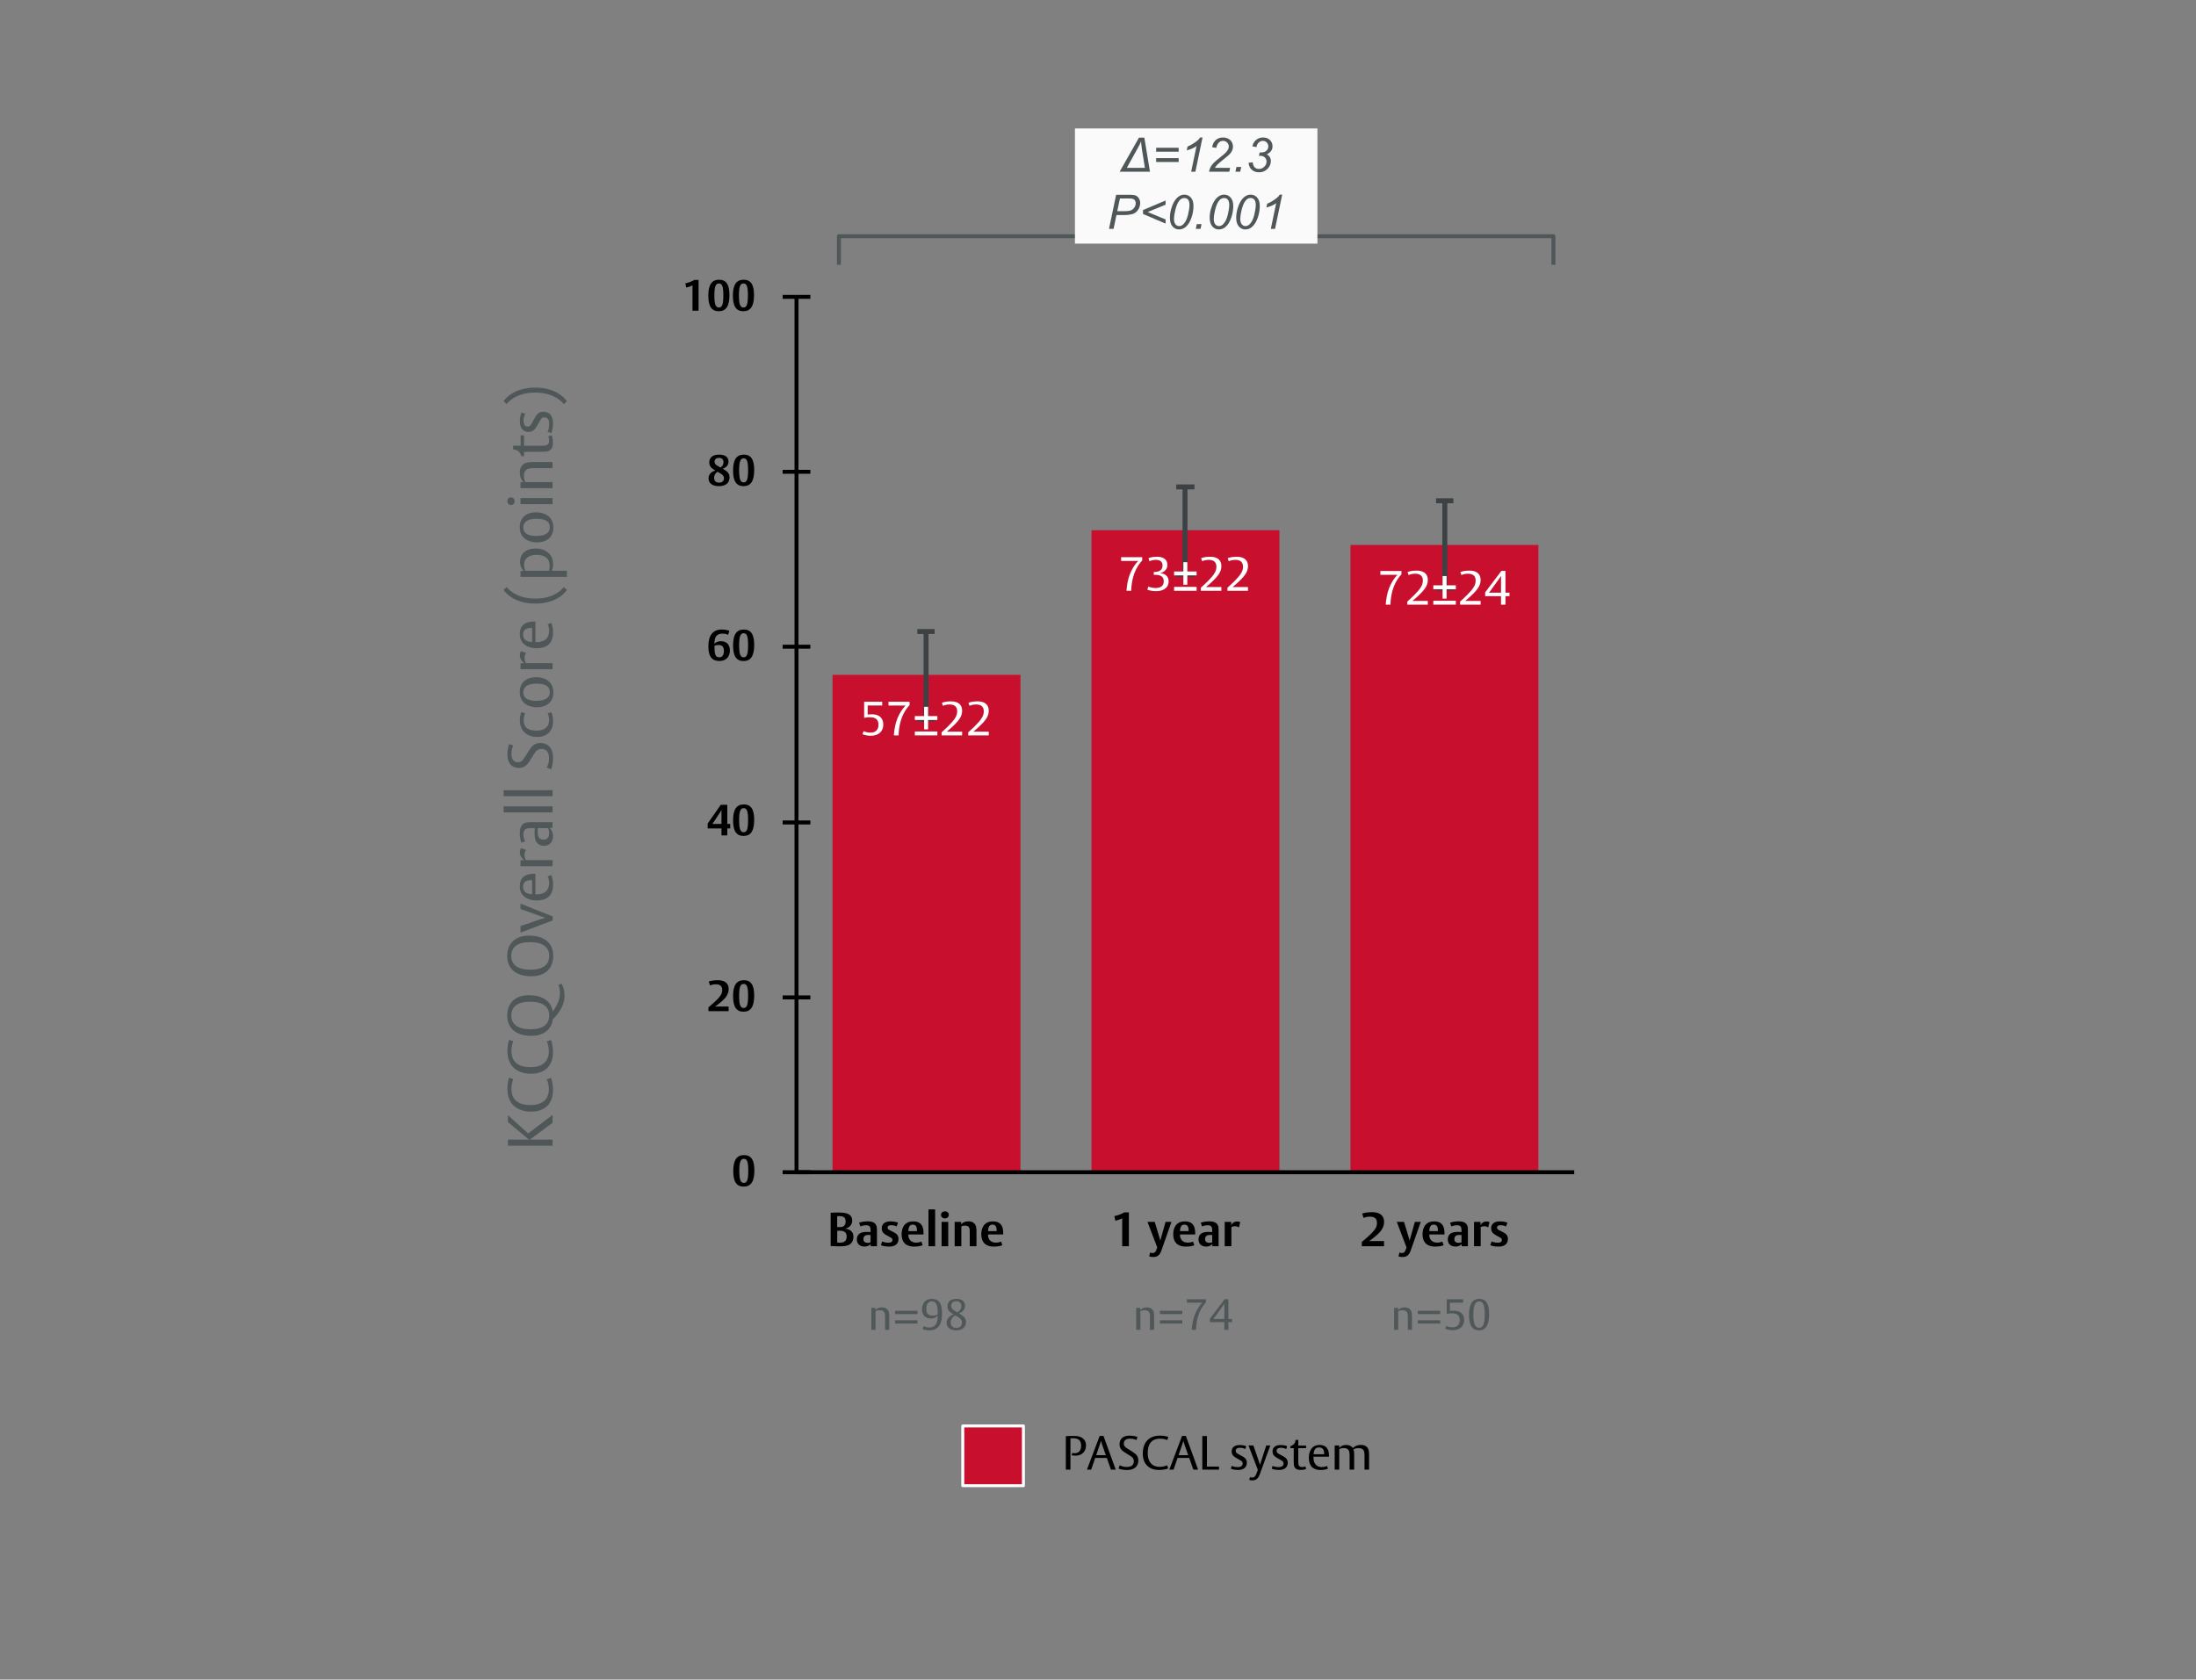 <svg width="732" height="560" viewBox="0 0 732 560" fill="none" xmlns="http://www.w3.org/2000/svg">
<rect x="0" y="0" width="732" height="560" fill="#808080" stroke="none"/>
<g clip-path="url(#clip0_1666_19023)">
<mask id="mask0_1666_19023" style="mask-type:luminance" maskUnits="userSpaceOnUse" x="50" y="-10" width="608" height="528">
<path d="M657.676 -10H50.289V518H657.676V-10Z" fill="white"/>
</mask>
<g mask="url(#mask0_1666_19023)">
<mask id="mask1_1666_19023" style="mask-type:luminance" maskUnits="userSpaceOnUse" x="50" y="22" width="608" height="479">
<path d="M658 22H50V501H658V22Z" fill="white"/>
</mask>
<g mask="url(#mask1_1666_19023)">
<path d="M296.411 443.375H295.025V439.521C295.025 438.972 295.025 438.525 294.967 438.149C294.808 437.182 294.144 436.836 293.221 436.836C292.427 436.836 291.835 437.153 291.835 437.153V443.375H290.449V436.056H291.806V436.778C291.806 436.778 292.484 435.898 294 435.898C295.53 435.898 296.122 436.807 296.295 437.543C296.411 438.063 296.411 438.655 296.411 438.987V443.375ZM305.813 438.135H298.351V437.038H305.813V438.135ZM305.813 441.282H298.351V440.199H305.813V441.282ZM314.022 437.904C314.022 441.253 312.911 443.533 309.836 443.533C308.812 443.533 308.047 443.331 307.541 443.115L307.873 442.162C308.379 442.48 309.172 442.61 309.692 442.61C311.309 442.61 312.074 441.758 312.377 440.545C312.593 439.679 312.579 438.626 312.579 438.626C312.579 438.626 311.973 439.593 310.269 439.593C308.451 439.593 307.339 438.452 307.339 436.547C307.339 434.454 308.566 433.054 310.63 433.054C312.752 433.054 314.022 434.31 314.022 437.904ZM312.579 438.25V438.178C312.579 435.537 312.348 433.877 310.601 433.877C308.768 433.877 308.754 435.999 308.754 436.403C308.754 437.875 309.432 438.655 310.89 438.655C311.944 438.655 312.579 438.25 312.579 438.25ZM321.998 440.82C321.998 442.335 320.93 443.548 318.693 443.548C316.961 443.548 315.546 442.739 315.546 441.007C315.546 440.026 316.052 439.275 316.672 438.828C317.279 438.395 317.899 438.265 317.899 438.265L317.481 438.019C316.355 437.355 315.821 436.663 315.821 435.551C315.821 434.166 316.701 433.04 318.823 433.04C320.584 433.04 321.681 433.906 321.681 435.349C321.681 436.172 321.349 436.85 320.714 437.327C320.252 437.673 319.631 437.861 319.631 437.861L320.209 438.222C321.45 438.987 321.998 439.622 321.998 440.82ZM320.454 435.421C320.454 434.324 319.675 433.834 318.765 433.834C317.899 433.834 317.062 434.209 317.062 435.349C317.062 436.1 317.437 436.547 318.332 437.096L319.112 437.572C319.112 437.572 319.559 437.298 319.891 436.937C320.252 436.547 320.454 436.085 320.454 435.421ZM320.656 440.964C320.656 440.156 320.238 439.636 319.256 439.059L318.404 438.554C318.404 438.554 317.784 438.886 317.394 439.42C317.105 439.809 316.903 440.286 316.903 440.964C316.903 442.104 317.654 442.739 318.78 442.739C319.732 442.739 320.656 442.292 320.656 440.964Z" fill="#4F5759"/>
<path d="M384.704 443.375H383.318V439.521C383.318 438.972 383.318 438.525 383.261 438.149C383.102 437.182 382.438 436.836 381.514 436.836C380.72 436.836 380.129 437.153 380.129 437.153V443.375H378.743V436.056H380.1V436.778C380.1 436.778 380.778 435.898 382.294 435.898C383.824 435.898 384.415 436.807 384.589 437.543C384.704 438.063 384.704 438.655 384.704 438.987V443.375ZM394.107 438.135H386.645V437.038H394.107V438.135ZM394.107 441.282H386.645V440.199H394.107V441.282ZM401.998 434.18C401.998 434.18 400.988 435.219 400.209 436.735C398.621 439.824 398.679 443.375 398.679 443.375H397.235C397.235 443.375 397.365 441.31 397.841 439.622C398.837 436.114 400.815 434.324 400.815 434.324H395.618V433.184H401.998V434.18ZM410.682 440.82H409.455V443.375H408.113V440.82H403.306V439.651L408.228 433.141H409.455V439.752H410.682V440.82ZM408.113 439.752V434.627C408.113 434.627 408.055 434.801 407.521 435.537L404.98 439.073C404.677 439.492 404.432 439.752 404.432 439.752H408.113Z" fill="#4F5759"/>
<path d="M470.656 443.375H469.271V439.521C469.271 438.972 469.271 438.525 469.213 438.149C469.054 437.182 468.39 436.836 467.466 436.836C466.673 436.836 466.081 437.153 466.081 437.153V443.375H464.695V436.056H466.052V436.778C466.052 436.778 466.73 435.898 468.246 435.898C469.776 435.898 470.368 436.807 470.541 437.543C470.656 438.063 470.656 438.655 470.656 438.987V443.375ZM480.059 438.135H472.597V437.038H480.059V438.135ZM480.059 441.282H472.597V440.199H480.059V441.282ZM488.052 440.098C488.052 442.018 486.767 443.49 484.299 443.49C482.725 443.49 481.744 443.014 481.744 443.014L482.076 442.075C482.076 442.075 482.855 442.537 484.183 442.537C485.8 442.537 486.594 441.57 486.594 440.185C486.594 438.712 485.858 437.875 484.024 437.875C482.971 437.875 482.249 438.077 482.249 438.077V433.184H487.72V434.31H483.317V437.081C483.317 437.081 483.808 436.98 484.587 436.98C487.041 436.98 488.052 438.351 488.052 440.098ZM496.374 438.106C496.374 441.772 495.248 443.548 492.982 443.548C490.759 443.548 489.662 441.844 489.662 438.395C489.662 434.83 490.832 433.04 493.112 433.04C495.306 433.04 496.374 434.7 496.374 438.106ZM494.916 438.207C494.916 435.104 494.368 433.906 493.054 433.906C491.741 433.906 491.12 435.234 491.12 438.337C491.12 441.383 491.741 442.696 493.04 442.696C494.353 442.696 494.916 441.455 494.916 438.207Z" fill="#4F5759"/>
<path d="M277.508 225.002H340.155V390.691H277.508V225.002ZM363.827 176.789H426.474V390.691H363.827V176.789ZM450.146 181.697H512.793V390.691H450.146V181.697Z" fill="#C8102E"/>
<path d="M308.685 239.71V225.002V210.553M305.773 239.71H311.546M305.773 210.553H311.546" stroke="#3C4143" stroke-width="1.654" stroke-miterlimit="10" stroke-linejoin="round"/>
<path d="M395.004 191.5V176.789V162.343M392.089 191.5H398.151M392.089 162.343H398.151" stroke="#3C4143" stroke-width="1.654" stroke-miterlimit="10" stroke-linejoin="round"/>
<path d="M481.612 196.119V181.697V166.962M478.693 196.119H484.467M478.693 166.962H484.467" stroke="#3C4143" stroke-width="1.654" stroke-miterlimit="10" stroke-linejoin="round"/>
<path d="M265.501 390.835L265.502 98.978" stroke="black" stroke-width="1.323" stroke-miterlimit="10" stroke-linejoin="round"/>
<path d="M260.883 390.835H270.12M260.883 332.539H270.12M260.883 274.222H270.12M260.883 215.62H270.12M260.883 157.303H270.12M260.883 98.978H270.12" stroke="black" stroke-width="1.323" stroke-miterlimit="10" stroke-linejoin="round"/>
<path d="M265.501 390.835H524.738" stroke="black" stroke-width="1.323" stroke-miterlimit="10" stroke-linejoin="round"/>
<path d="M294.433 241.579C294.433 243.691 293.02 245.311 290.305 245.311C288.574 245.311 287.495 244.787 287.495 244.787L287.86 243.755C287.86 243.755 288.717 244.263 290.178 244.263C291.956 244.263 292.83 243.199 292.83 241.675C292.83 240.055 292.02 239.134 290.003 239.134C288.844 239.134 288.05 239.357 288.05 239.357V233.974H294.068V235.213H289.225V238.261C289.225 238.261 289.765 238.15 290.623 238.15C293.322 238.15 294.433 239.658 294.433 241.579ZM303.191 235.07C303.191 235.07 302.08 236.213 301.222 237.88C299.476 241.278 299.539 245.184 299.539 245.184H297.952C297.952 245.184 298.094 242.913 298.618 241.055C299.714 237.197 301.889 235.228 301.889 235.228H296.173V233.974H303.191V235.07Z" fill="white"/>
<path d="M308.045 243.168V240.044H304.951V238.749H308.045V235.656H309.363V238.749H312.456V240.044H309.363V243.168H308.045ZM312.456 245.184H304.951V243.881H312.456V245.184Z" fill="white"/>
<path d="M320.712 245.184H313.869V244.167C313.869 244.167 316.187 242.119 317.409 240.69C318.41 239.515 319.061 238.563 319.061 237.118C319.061 236.499 318.918 234.863 316.52 234.863C315.123 234.863 314.313 235.34 314.313 235.34L313.964 234.323C313.964 234.323 314.98 233.831 316.949 233.831C319.648 233.831 320.712 235.165 320.712 236.927C320.712 238.515 320.029 239.722 318.346 241.436C316.901 242.897 315.568 243.945 315.568 243.945H320.712V245.184ZM329.581 245.184H322.738V244.167C322.738 244.167 325.056 242.119 326.278 240.69C327.279 239.515 327.93 238.563 327.93 237.118C327.93 236.499 327.787 234.863 325.389 234.863C323.992 234.863 323.182 235.34 323.182 235.34L322.833 234.323C322.833 234.323 323.849 233.831 325.818 233.831C328.517 233.831 329.581 235.165 329.581 236.927C329.581 238.515 328.898 239.722 327.215 241.436C325.77 242.897 324.437 243.945 324.437 243.945H329.581V245.184Z" fill="white"/>
<path d="M380.733 186.86C380.733 186.86 379.622 188.003 378.764 189.67C377.018 193.068 377.081 196.974 377.081 196.974H375.494C375.494 196.974 375.637 194.703 376.16 192.845C377.256 188.987 379.431 187.018 379.431 187.018H373.715V185.764H380.733V186.86ZM389.539 193.814C389.539 196.307 387.252 197.101 385.474 197.101C383.394 197.101 382.442 196.577 382.442 196.577L382.807 195.545C382.807 195.545 383.648 196.053 385.204 196.053C386.967 196.053 387.919 195.275 387.919 193.83C387.919 192.147 386.808 191.639 384.855 191.639H384.601V190.702C384.601 190.702 385.427 190.734 386.077 190.527C386.824 190.289 387.506 189.749 387.506 188.543C387.506 187.32 386.792 186.653 385.236 186.653C383.998 186.653 383.172 187.13 383.172 187.13L382.823 186.113C382.823 186.113 383.823 185.621 385.649 185.621C387.903 185.621 389.126 186.621 389.126 188.336C389.126 189.972 387.935 190.766 386.744 191.115C388.221 191.178 389.539 192.052 389.539 193.814Z" fill="white"/>
<path d="M394.456 194.958V191.834H391.362V190.539H394.456V187.446H395.774V190.539H398.867V191.834H395.774V194.958H394.456ZM398.867 196.974H391.362V195.671H398.867V196.974Z" fill="white"/>
<path d="M407.123 196.974H400.28V195.957C400.28 195.957 402.598 193.909 403.821 192.48C404.821 191.305 405.472 190.353 405.472 188.908C405.472 188.289 405.329 186.653 402.931 186.653C401.534 186.653 400.724 187.13 400.724 187.13L400.375 186.113C400.375 186.113 401.391 185.621 403.36 185.621C406.059 185.621 407.123 186.955 407.123 188.717C407.123 190.305 406.44 191.512 404.757 193.227C403.312 194.687 401.979 195.735 401.979 195.735H407.123V196.974ZM415.992 196.974H409.149V195.957C409.149 195.957 411.467 193.909 412.69 192.48C413.69 191.305 414.341 190.353 414.341 188.908C414.341 188.289 414.198 186.653 411.8 186.653C410.403 186.653 409.594 187.13 409.594 187.13L409.244 186.113C409.244 186.113 410.26 185.621 412.229 185.621C414.928 185.621 415.992 186.955 415.992 188.717C415.992 190.305 415.309 191.512 413.626 193.227C412.182 194.687 410.848 195.735 410.848 195.735H415.992V196.974Z" fill="white"/>
<path d="M467.147 191.479C467.147 191.479 466.036 192.622 465.179 194.289C463.432 197.687 463.496 201.593 463.496 201.593H461.908C461.908 201.593 462.051 199.322 462.575 197.465C463.67 193.606 465.845 191.638 465.845 191.638H460.13V190.383H467.147V191.479ZM475.937 201.593H469.094V200.577C469.094 200.577 471.412 198.528 472.635 197.099C473.635 195.924 474.286 194.972 474.286 193.527C474.286 192.908 474.143 191.272 471.745 191.272C470.348 191.272 469.538 191.749 469.538 191.749L469.189 190.733C469.189 190.733 470.205 190.24 472.174 190.24C474.873 190.24 475.937 191.574 475.937 193.336C475.937 194.924 475.254 196.131 473.571 197.846C472.126 199.306 470.793 200.354 470.793 200.354H475.937V201.593Z" fill="white"/>
<path d="M480.867 199.577V196.453H477.774V195.158H480.867V192.065H482.185V195.158H485.278V196.453H482.185V199.577H480.867ZM485.278 201.593H477.774V200.29H485.278V201.593Z" fill="white"/>
<path d="M493.537 201.593H486.694V200.577C486.694 200.577 489.012 198.528 490.235 197.099C491.235 195.924 491.886 194.972 491.886 193.527C491.886 192.908 491.743 191.272 489.346 191.272C487.948 191.272 487.139 191.749 487.139 191.749L486.789 190.733C486.789 190.733 487.806 190.24 489.774 190.24C492.474 190.24 493.537 191.574 493.537 193.336C493.537 194.924 492.855 196.131 491.172 197.846C489.727 199.306 488.393 200.354 488.393 200.354H493.537V201.593ZM503.169 198.782H501.819V201.593H500.342V198.782H495.055V197.496L500.469 190.336H501.819V197.608H503.169V198.782ZM500.342 197.608V191.971C500.342 191.971 500.279 192.162 499.691 192.971L496.897 196.861C496.564 197.322 496.294 197.608 496.294 197.608H500.342Z" fill="white"/>
<path d="M251.46 390.257C251.46 393.923 250.32 395.626 247.909 395.626C245.513 395.626 244.416 393.981 244.416 390.43C244.416 386.822 245.571 385.118 247.996 385.118C250.377 385.118 251.46 386.72 251.46 390.257ZM249.425 390.3C249.425 387.37 249.035 386.36 247.952 386.36C246.855 386.36 246.437 387.428 246.437 390.401C246.437 393.317 246.87 394.385 247.938 394.385C249.035 394.385 249.425 393.36 249.425 390.3Z" fill="black"/>
<path d="M242.892 329.706C242.892 331.005 242.401 332.188 240.914 333.559C239.572 334.801 238.359 335.58 238.359 335.58H242.877V337.139H236.137V335.855C236.137 335.855 238.071 334.267 239.182 333.112C240.308 331.957 240.741 331.149 240.741 330.066C240.741 329.431 240.597 328.161 238.576 328.161C237.436 328.161 236.685 328.565 236.685 328.565L236.252 327.252C236.252 327.252 237.248 326.804 239.269 326.804C241.737 326.804 242.892 327.973 242.892 329.706ZM251.399 331.943C251.399 335.609 250.259 337.312 247.848 337.312C245.452 337.312 244.355 335.667 244.355 332.116C244.355 328.508 245.51 326.804 247.935 326.804C250.316 326.804 251.399 328.407 251.399 331.943ZM249.364 331.986C249.364 329.056 248.974 328.046 247.891 328.046C246.794 328.046 246.376 329.114 246.376 332.087C246.376 335.003 246.809 336.071 247.877 336.071C248.974 336.071 249.364 335.046 249.364 331.986Z" fill="black"/>
<path d="M243.411 276.213H242.43V278.537H240.496V276.213H235.891V274.582L240.265 268.317H242.43V274.712H243.411V276.213ZM240.496 274.712V270.006C240.496 270.006 240.452 270.208 239.918 271.016L237.869 274.12C237.724 274.336 237.45 274.712 237.45 274.712H240.496ZM251.399 273.34C251.399 277.007 250.259 278.71 247.848 278.71C245.452 278.71 244.355 277.064 244.355 273.514C244.355 269.905 245.51 268.202 247.935 268.202C250.316 268.202 251.399 269.804 251.399 273.34ZM249.364 273.384C249.364 270.454 248.974 269.443 247.891 269.443C246.794 269.443 246.376 270.511 246.376 273.485C246.376 276.4 246.809 277.468 247.877 277.468C248.974 277.468 249.364 276.444 249.364 273.384Z" fill="black"/>
<path d="M243.296 216.845C243.296 219.01 241.997 220.381 239.803 220.381C237.407 220.381 236.122 219.025 236.122 215.503C236.122 212.024 237.465 209.888 240.568 209.888C242.199 209.888 243.123 210.321 243.123 210.321L242.69 211.649C242.69 211.649 242.026 211.259 240.885 211.259C239.399 211.259 238.547 211.865 238.287 213.164C238.143 213.872 238.157 214.68 238.157 214.68C238.157 214.68 238.735 213.785 240.308 213.785C242.199 213.785 243.296 214.954 243.296 216.845ZM241.304 217.004C241.304 215.734 240.77 215.055 239.514 215.055C238.634 215.055 238.157 215.344 238.157 215.344V215.459C238.157 218.029 238.403 219.155 239.774 219.155C241.131 219.155 241.304 217.74 241.304 217.004ZM251.399 215.026C251.399 218.693 250.259 220.396 247.848 220.396C245.452 220.396 244.355 218.75 244.355 215.2C244.355 211.591 245.51 209.888 247.935 209.888C250.316 209.888 251.399 211.49 251.399 215.026ZM249.364 215.07C249.364 212.14 248.974 211.129 247.892 211.129C246.795 211.129 246.376 212.197 246.376 215.171C246.376 218.086 246.809 219.155 247.877 219.155C248.974 219.155 249.364 218.13 249.364 215.07Z" fill="black"/>
<path d="M243.18 159.181C243.18 160.928 241.997 162.082 239.63 162.082C237.566 162.082 236.18 161.202 236.18 159.484C236.18 158.488 236.7 157.81 237.291 157.406C237.883 157.002 238.475 156.886 238.475 156.886L238.027 156.626C236.974 156.02 236.425 155.241 236.425 154.158C236.425 152.599 237.508 151.574 239.673 151.574C241.766 151.574 242.834 152.44 242.834 153.913C242.834 154.75 242.459 155.356 241.91 155.76C241.448 156.107 240.9 156.265 240.9 156.265L241.434 156.583C242.603 157.276 243.18 157.969 243.18 159.181ZM241.16 154.028C241.16 153.119 240.568 152.657 239.658 152.657C238.85 152.657 238.186 153.018 238.186 153.927C238.186 154.533 238.475 154.923 239.298 155.385L240.164 155.876C240.164 155.876 240.496 155.659 240.755 155.313C241.001 154.995 241.16 154.591 241.16 154.028ZM241.318 159.441C241.318 158.777 241.001 158.344 240.106 157.824L239.182 157.29C239.182 157.29 238.72 157.55 238.403 158.041C238.201 158.358 238.042 158.777 238.042 159.325C238.042 160.394 238.691 160.913 239.673 160.913C240.597 160.913 241.318 160.495 241.318 159.441ZM251.399 156.713C251.399 160.379 250.259 162.082 247.848 162.082C245.452 162.082 244.355 160.437 244.355 156.886C244.355 153.278 245.51 151.574 247.935 151.574C250.316 151.574 251.399 153.177 251.399 156.713ZM249.364 156.756C249.364 153.826 248.974 152.816 247.891 152.816C246.794 152.816 246.376 153.884 246.376 156.857C246.376 159.773 246.809 160.841 247.877 160.841C248.974 160.841 249.364 159.816 249.364 156.756Z" fill="black"/>
<path d="M232.851 103.595H230.831V95.122C230.831 95.122 230.513 95.31 229.806 95.57C229.358 95.729 228.752 95.873 228.752 95.873L228.449 94.458C228.449 94.458 228.969 94.372 229.748 94.112C230.903 93.722 231.422 93.333 231.422 93.333H232.851V103.595ZM243.148 98.399C243.148 102.065 242.008 103.768 239.598 103.768C237.202 103.768 236.105 102.123 236.105 98.572C236.105 94.964 237.259 93.26 239.684 93.26C242.066 93.26 243.148 94.863 243.148 98.399ZM241.113 98.442C241.113 95.512 240.724 94.502 239.641 94.502C238.544 94.502 238.125 95.57 238.125 98.543C238.125 101.459 238.558 102.527 239.627 102.527C240.724 102.527 241.113 101.502 241.113 98.442ZM251.338 98.399C251.338 102.065 250.198 103.768 247.787 103.768C245.391 103.768 244.294 102.123 244.294 98.572C244.294 94.964 245.449 93.26 247.874 93.26C250.256 93.26 251.338 94.863 251.338 98.399ZM249.303 98.442C249.303 95.512 248.913 94.502 247.831 94.502C246.734 94.502 246.315 95.57 246.315 98.543C246.315 101.459 246.748 102.527 247.816 102.527C248.913 102.527 249.303 101.502 249.303 98.442Z" fill="black"/>
<path d="M284.474 412.394C284.474 414.061 283.489 414.887 282.648 415.189C281.759 415.522 280.79 415.538 279.313 415.538C278.853 415.538 277.408 415.49 276.884 415.443V404.344C277.027 404.329 278.059 404.265 279.298 404.265C280.187 404.265 281.187 404.297 281.949 404.487C283.076 404.757 284.077 405.424 284.077 406.948C284.077 409.076 282.06 409.568 281.711 409.648C281.981 409.663 284.474 409.822 284.474 412.394ZM281.886 407.266C281.886 405.726 280.901 405.456 279.742 405.456C279.361 405.456 279.059 405.488 279.059 405.488V409.108C279.059 409.108 279.282 409.124 279.885 409.124C280.107 409.124 280.393 409.108 280.631 409.06C281.33 408.917 281.886 408.33 281.886 407.266ZM282.219 412.251C282.219 410.759 281.219 410.33 279.901 410.33C279.456 410.33 279.075 410.362 279.075 410.362V414.268C279.075 414.268 279.234 414.316 279.98 414.316C280.568 414.316 280.965 414.204 281.219 414.109C281.695 413.919 282.219 413.426 282.219 412.251ZM292.316 415.506H290.236V414.776C290.236 414.776 289.633 415.617 288.156 415.617C286.616 415.617 285.616 414.712 285.616 413.236C285.616 412.347 285.933 411.712 286.521 411.283C287.204 410.791 288.109 410.727 289.061 410.727C289.601 410.727 290.189 410.775 290.189 410.775V410.251C290.189 409.854 290.157 409.473 290.061 409.219C289.855 408.679 289.363 408.504 288.664 408.504C287.553 408.504 286.822 408.917 286.822 408.917L286.378 407.663C286.378 407.663 287.41 407.202 289.236 407.202C291.348 407.202 291.935 408.092 292.157 408.711C292.332 409.203 292.316 410.092 292.316 410.648V415.506ZM290.189 414.189V411.759C290.189 411.759 290.046 411.743 289.442 411.743C288.95 411.743 288.553 411.823 288.236 412.077C287.918 412.331 287.807 412.76 287.807 413.109C287.807 414.109 288.537 414.363 289.204 414.363C289.855 414.363 290.189 414.189 290.189 414.189ZM299.502 413.093C299.502 414.951 298.057 415.633 296.374 415.633C294.5 415.633 293.627 415.157 293.627 415.157L294.072 413.887C294.072 413.887 294.802 414.331 296.136 414.331C297.009 414.331 297.485 414.03 297.485 413.426C297.485 412.95 297.263 412.807 296.723 412.505L295.533 411.855C294.469 411.267 293.913 410.68 293.913 409.536C293.913 407.996 295.024 407.218 296.834 407.218C298.438 407.218 299.327 407.647 299.327 407.647L298.883 408.917C298.883 408.917 298.136 408.488 297.12 408.488C296.453 408.488 295.866 408.663 295.866 409.282C295.866 409.79 296.168 409.949 296.819 410.283L297.978 410.87C298.962 411.378 299.502 411.997 299.502 413.093ZM307.853 411.585H302.788C302.788 411.632 302.788 411.743 302.788 411.743C302.788 413.331 303.82 414.3 305.392 414.3C306.504 414.3 307.123 413.934 307.123 413.934L307.552 415.157C307.552 415.157 306.663 415.633 304.757 415.633C302.534 415.633 300.534 414.712 300.534 411.458C300.534 409.933 301.105 407.218 304.408 407.218C306.012 407.218 306.853 407.806 307.361 408.695C307.806 409.489 307.853 410.568 307.853 411.458C307.853 411.473 307.853 411.553 307.853 411.585ZM305.646 410.457V410.108C305.646 408.901 305.202 408.298 304.249 408.298C303.455 408.298 303.074 408.774 302.9 409.505C302.804 409.902 302.804 410.314 302.804 410.457H305.646ZM311.714 415.506H309.491V403.217H311.714V415.506ZM316.261 405.027C316.261 405.758 315.753 406.218 314.943 406.218C314.181 406.218 313.673 405.758 313.673 405.075C313.673 404.344 314.181 403.884 314.991 403.884C315.753 403.884 316.261 404.344 316.261 405.027ZM316.086 415.506H313.863V407.377H316.086V415.506ZM325.492 415.506H323.254V410.854C323.254 410.441 323.254 410.013 323.19 409.711C323.031 408.949 322.491 408.631 321.666 408.631C320.951 408.631 320.443 408.901 320.443 408.901V415.506H318.22V407.377H320.38V408.203C320.38 408.203 321.078 407.202 322.809 407.202C324.508 407.202 325.175 408.187 325.365 409.012C325.492 409.584 325.492 410.235 325.492 410.6V415.506ZM334.414 411.585H329.349C329.349 411.632 329.349 411.743 329.349 411.743C329.349 413.331 330.381 414.3 331.953 414.3C333.065 414.3 333.684 413.934 333.684 413.934L334.112 415.157C334.112 415.157 333.223 415.633 331.318 415.633C329.095 415.633 327.095 414.712 327.095 411.458C327.095 409.933 327.666 407.218 330.969 407.218C332.572 407.218 333.414 407.806 333.922 408.695C334.366 409.489 334.414 410.568 334.414 411.458C334.414 411.473 334.414 411.553 334.414 411.585ZM332.207 410.457V410.108C332.207 408.901 331.763 408.298 330.81 408.298C330.016 408.298 329.635 408.774 329.46 409.505C329.365 409.902 329.365 410.314 329.365 410.457H332.207Z" fill="black"/>
<path d="M376.292 415.506H374.069V406.186C374.069 406.186 373.72 406.393 372.942 406.678C372.45 406.853 371.783 407.012 371.783 407.012L371.449 405.456C371.449 405.456 372.021 405.361 372.878 405.075C374.148 404.646 374.72 404.217 374.72 404.217H376.292V415.506ZM390.492 407.377L387.126 416.951C386.57 418.539 385.76 419.095 384.443 419.095C383.538 419.095 383.061 418.888 383.061 418.888L383.395 417.586C383.395 417.586 383.776 417.777 384.188 417.777C384.871 417.777 385.205 417.412 385.475 416.65L385.744 415.903L382.49 407.377H384.903L386.507 412.648C386.713 413.331 386.761 413.665 386.761 413.665C386.761 413.665 386.904 413.141 387.031 412.68L388.523 407.377H390.492ZM398.4 411.585H393.335C393.335 411.632 393.335 411.743 393.335 411.743C393.335 413.331 394.367 414.3 395.939 414.3C397.05 414.3 397.67 413.934 397.67 413.934L398.098 415.157C398.098 415.157 397.209 415.633 395.304 415.633C393.081 415.633 391.08 414.712 391.08 411.458C391.08 409.933 391.652 407.218 394.955 407.218C396.558 407.218 397.4 407.806 397.908 408.695C398.352 409.489 398.4 410.568 398.4 411.458C398.4 411.473 398.4 411.553 398.4 411.585ZM396.193 410.457V410.108C396.193 408.901 395.748 408.298 394.796 408.298C394.002 408.298 393.621 408.774 393.446 409.505C393.351 409.902 393.351 410.314 393.351 410.457H396.193ZM406.198 415.506H404.118V414.776C404.118 414.776 403.515 415.617 402.038 415.617C400.498 415.617 399.498 414.712 399.498 413.236C399.498 412.347 399.816 411.712 400.403 411.283C401.086 410.791 401.991 410.727 402.943 410.727C403.483 410.727 404.071 410.775 404.071 410.775V410.251C404.071 409.854 404.039 409.473 403.944 409.219C403.737 408.679 403.245 408.504 402.547 408.504C401.435 408.504 400.705 408.917 400.705 408.917L400.26 407.663C400.26 407.663 401.292 407.202 403.118 407.202C405.23 407.202 405.817 408.092 406.04 408.711C406.214 409.203 406.198 410.092 406.198 410.648V415.506ZM404.071 414.189V411.759C404.071 411.759 403.928 411.743 403.325 411.743C402.832 411.743 402.435 411.823 402.118 412.077C401.8 412.331 401.689 412.76 401.689 413.109C401.689 414.109 402.419 414.363 403.086 414.363C403.737 414.363 404.071 414.189 404.071 414.189ZM413.416 407.456L412.971 409.235C412.844 409.139 412.384 408.838 411.654 408.838C410.891 408.838 410.463 409.124 410.463 409.124V415.506H408.24V407.377H410.399V408.457C410.399 408.457 410.971 407.25 412.352 407.25C412.86 407.25 413.178 407.361 413.416 407.456Z" fill="black"/>
<path d="M461.361 407.329C461.361 408.758 460.821 410.06 459.186 411.569C457.709 412.934 456.375 413.792 456.375 413.792H461.345V415.506H453.93V414.093C453.93 414.093 456.058 412.347 457.28 411.077C458.519 409.806 458.995 408.917 458.995 407.726C458.995 407.028 458.836 405.631 456.613 405.631C455.359 405.631 454.534 406.075 454.534 406.075L454.057 404.63C454.057 404.63 455.153 404.138 457.376 404.138C460.091 404.138 461.361 405.424 461.361 407.329ZM473.592 407.377L470.226 416.951C469.67 418.539 468.861 419.095 467.543 419.095C466.638 419.095 466.161 418.888 466.161 418.888L466.495 417.586C466.495 417.586 466.876 417.777 467.289 417.777C467.971 417.777 468.305 417.412 468.575 416.65L468.845 415.903L465.59 407.377H468.003L469.607 412.648C469.813 413.331 469.861 413.665 469.861 413.665C469.861 413.665 470.004 413.141 470.131 412.68L471.623 407.377H473.592ZM481.5 411.585H476.435C476.435 411.632 476.435 411.743 476.435 411.743C476.435 413.331 477.467 414.3 479.039 414.3C480.151 414.3 480.77 413.934 480.77 413.934L481.198 415.157C481.198 415.157 480.309 415.633 478.404 415.633C476.181 415.633 474.181 414.712 474.181 411.458C474.181 409.933 474.752 407.218 478.055 407.218C479.658 407.218 480.5 407.806 481.008 408.695C481.453 409.489 481.5 410.568 481.5 411.458C481.5 411.473 481.5 411.553 481.5 411.585ZM479.293 410.457V410.108C479.293 408.901 478.849 408.298 477.896 408.298C477.102 408.298 476.721 408.774 476.546 409.505C476.451 409.902 476.451 410.314 476.451 410.457H479.293ZM489.298 415.506H487.219V414.776C487.219 414.776 486.615 415.617 485.139 415.617C483.598 415.617 482.598 414.712 482.598 413.236C482.598 412.347 482.916 411.712 483.503 411.283C484.186 410.791 485.091 410.727 486.044 410.727C486.583 410.727 487.171 410.775 487.171 410.775V410.251C487.171 409.854 487.139 409.473 487.044 409.219C486.837 408.679 486.345 408.504 485.647 408.504C484.535 408.504 483.805 408.917 483.805 408.917L483.36 407.663C483.36 407.663 484.392 407.202 486.218 407.202C488.33 407.202 488.917 408.092 489.14 408.711C489.314 409.203 489.298 410.092 489.298 410.648V415.506ZM487.171 414.189V411.759C487.171 411.759 487.028 411.743 486.425 411.743C485.932 411.743 485.536 411.823 485.218 412.077C484.9 412.331 484.789 412.76 484.789 413.109C484.789 414.109 485.52 414.363 486.187 414.363C486.837 414.363 487.171 414.189 487.171 414.189ZM496.516 407.456L496.072 409.235C495.944 409.139 495.484 408.838 494.754 408.838C493.992 408.838 493.563 409.124 493.563 409.124V415.506H491.34V407.377H493.499V408.457C493.499 408.457 494.071 407.25 495.452 407.25C495.96 407.25 496.278 407.361 496.516 407.456ZM502.64 413.093C502.64 414.951 501.195 415.633 499.512 415.633C497.639 415.633 496.765 415.157 496.765 415.157L497.21 413.887C497.21 413.887 497.94 414.331 499.274 414.331C500.147 414.331 500.624 414.03 500.624 413.426C500.624 412.95 500.401 412.807 499.861 412.505L498.671 411.855C497.607 411.267 497.051 410.68 497.051 409.536C497.051 407.996 498.162 407.218 499.973 407.218C501.576 407.218 502.465 407.647 502.465 407.647L502.021 408.917C502.021 408.917 501.274 408.488 500.258 408.488C499.591 408.488 499.004 408.663 499.004 409.282C499.004 409.79 499.306 409.949 499.957 410.283L501.116 410.87C502.1 411.378 502.64 411.997 502.64 413.093Z" fill="black"/>
<path d="M184.185 371.708V374.343L176.641 379.948H184.185V381.992H169.307V379.948H176.304L169.307 374.111V371.814L176.051 377.904L184.185 371.708ZM169.729 359.314L171.12 359.799C171.12 359.799 170.487 360.958 170.487 362.981C170.487 367.28 173.501 368.439 176.873 368.439C180.476 368.439 182.942 366.753 182.942 363.192C182.942 361.042 182.247 359.862 182.247 359.862L183.659 359.377C183.659 359.377 184.333 360.894 184.333 363.465C184.333 368.144 181.404 370.631 177.063 370.631C175.313 370.631 173.67 370.272 172.405 369.514C169.434 367.765 169.139 364.646 169.139 362.939C169.139 360.599 169.729 359.314 169.729 359.314ZM169.729 346.678L171.12 347.163C171.12 347.163 170.487 348.322 170.487 350.345C170.487 354.644 173.501 355.803 176.873 355.803C180.476 355.803 182.942 354.117 182.942 350.555C182.942 348.406 182.247 347.226 182.247 347.226L183.659 346.741C183.659 346.741 184.333 348.258 184.333 350.829C184.333 355.508 181.404 357.995 177.063 357.995C175.313 357.995 173.67 357.636 172.405 356.878C169.434 355.128 169.139 352.01 169.139 350.303C169.139 347.963 169.729 346.678 169.729 346.678ZM187.22 327.93C187.22 327.93 188.168 329.574 188.168 332.061C188.168 333.894 187.536 335.538 186.714 336.845C185.597 338.657 184.291 339.816 184.291 339.816C184.291 339.816 183.996 345.358 177.084 345.358C171.942 345.358 169.076 342.745 169.076 338.636C169.076 334.505 171.604 331.808 176.409 331.808C180.308 331.808 182.31 333.325 183.279 334.716C184.122 335.938 184.249 337.287 184.249 337.287C184.249 337.287 185.302 335.875 186.019 334.147C186.398 333.241 186.651 332.187 186.651 331.028C186.651 329.321 186.082 328.394 186.082 328.394L187.22 327.93ZM176.599 333.979C172.827 333.979 170.424 335.454 170.424 338.594C170.424 341.523 172.616 343.167 176.81 343.167C180.877 343.167 183.069 341.607 183.069 338.552C183.069 335.622 180.94 333.979 176.599 333.979ZM176.409 311.948C181.509 311.948 184.417 314.519 184.417 318.671C184.417 322.928 181.741 325.499 177.084 325.499C171.984 325.499 169.076 322.928 169.076 318.776C169.076 314.519 171.752 311.948 176.409 311.948ZM176.683 314.119C172.616 314.119 170.424 315.678 170.424 318.734C170.424 321.663 172.616 323.307 176.81 323.307C180.877 323.307 183.069 321.748 183.069 318.692C183.069 315.763 180.877 314.119 176.683 314.119ZM173.501 301.278L184.249 305.556V306.883L173.501 310.929V308.759L180.476 306.378C181.362 306.082 181.846 305.998 181.846 305.998C181.846 305.998 181.509 305.935 180.498 305.577L173.501 303.069V301.278ZM178.474 291.312V298.182C178.496 298.182 178.769 298.182 178.769 298.182C182.542 298.182 183.047 295.779 183.047 294.473C183.047 292.997 182.542 292.197 182.542 292.197L183.743 291.775C183.743 291.775 184.354 292.85 184.354 294.915C184.354 297.17 183.638 300.226 178.854 300.226C176.936 300.226 173.269 299.467 173.269 295.484C173.269 293.714 173.901 292.66 174.913 292.028C175.756 291.501 176.894 291.312 178.137 291.312H178.306H178.474ZM177.379 293.44H177.126C175.313 293.44 174.365 294.157 174.365 295.695C174.365 296.812 174.892 297.57 175.988 297.908C176.662 298.118 177.336 298.118 177.379 298.118V293.44ZM173.627 282.783L175.356 283.352C175.124 283.668 174.85 284.132 174.85 285.017C174.85 286.028 175.271 286.766 175.271 286.766H184.185V288.789H173.501V286.808H174.765C174.765 286.808 173.29 285.839 173.29 284.237C173.29 283.479 173.501 283.078 173.627 282.783ZM184.185 274.115V276.054H183.195C183.195 276.054 184.333 276.981 184.333 278.751C184.333 280.732 183.153 281.996 181.319 281.996C180.224 281.996 179.402 281.575 178.875 280.837C178.306 280.058 178.2 278.962 178.2 277.676C178.2 276.939 178.264 276.117 178.264 276.117H177.484C176.831 276.117 176.093 276.117 175.672 276.243C174.744 276.496 174.47 277.255 174.47 278.266C174.47 279.594 175.06 280.479 175.06 280.479L173.796 280.943C173.796 280.943 173.269 279.763 173.269 277.74C173.269 274.852 174.808 274.41 175.292 274.262C175.925 274.073 177.568 274.115 177.99 274.115H184.185ZM182.71 276.117H179.254C179.254 276.117 179.233 276.37 179.233 277.318C179.233 278.098 179.317 278.709 179.57 279.13C179.95 279.784 180.603 279.952 181.193 279.952C182.626 279.952 183.047 278.878 183.047 277.803C183.047 276.749 182.71 276.117 182.71 276.117ZM184.185 268.84V270.863H167.874V268.84H184.185ZM184.185 263.448V265.471H167.874V263.448H184.185ZM180.118 247.71C182.521 247.71 184.354 249.332 184.354 252.599C184.354 255.17 183.701 256.476 183.701 256.476L182.226 255.907C182.226 255.907 183.005 254.812 183.005 252.957C183.005 251.103 182.436 249.691 180.434 249.691C179.465 249.691 178.812 250.154 178.243 251.06L176.557 253.716C176.093 254.432 175.145 256.034 173.037 256.034C170.572 256.034 169.139 254.432 169.139 251.587C169.139 249.396 169.729 248.089 169.729 248.089L171.12 248.574C171.12 248.574 170.487 249.48 170.487 251.292C170.487 251.587 170.34 254.137 172.7 254.137C173.754 254.137 174.218 253.568 175.103 252.177L176.451 250.049C177.421 248.532 178.453 247.71 180.118 247.71ZM173.817 237.386L175.103 237.828C175.103 237.828 174.555 238.566 174.555 239.999C174.555 242.275 175.672 243.602 178.854 243.602C181.319 243.602 183.047 242.485 183.047 240.041C183.047 238.692 182.584 237.933 182.542 237.849L183.743 237.428C183.743 237.428 184.354 238.376 184.354 240.526C184.354 243.75 182.331 245.71 179.043 245.71C177.758 245.71 176.662 245.436 175.714 244.867C174.47 244.129 173.29 242.696 173.29 240.062C173.29 238.439 173.817 237.386 173.817 237.386ZM178.727 225.78C180.919 225.78 184.459 226.728 184.459 230.901C184.459 234.041 182.247 235.811 178.98 235.811C176.789 235.811 173.248 234.862 173.248 230.69C173.248 227.55 175.461 225.78 178.727 225.78ZM178.833 227.929C176.367 227.929 174.449 228.688 174.449 230.858C174.449 232.881 176.114 233.661 178.854 233.661C181.319 233.661 183.258 232.903 183.258 230.732C183.258 228.709 181.572 227.929 178.833 227.929ZM173.627 217.113L175.356 217.682C175.124 217.998 174.85 218.461 174.85 219.346C174.85 220.358 175.271 221.096 175.271 221.096H184.185V223.119H173.501V221.138H174.765C174.765 221.138 173.29 220.168 173.29 218.567C173.29 217.808 173.501 217.408 173.627 217.113ZM178.474 207.222V214.092C178.496 214.092 178.769 214.092 178.769 214.092C182.542 214.092 183.047 211.69 183.047 210.383C183.047 208.908 182.542 208.107 182.542 208.107L183.743 207.686C183.743 207.686 184.354 208.761 184.354 210.826C184.354 213.081 183.638 216.136 178.854 216.136C176.936 216.136 173.269 215.378 173.269 211.395C173.269 209.625 173.901 208.571 174.913 207.939C175.756 207.412 176.894 207.222 178.137 207.222H178.306H178.474ZM177.379 209.351H177.126C175.313 209.351 174.365 210.067 174.365 211.605C174.365 212.722 174.892 213.481 175.988 213.818C176.662 214.029 177.336 214.029 177.379 214.029V209.351ZM187.916 195.723L188.969 196.692C188.969 196.692 186.251 201.244 178.39 201.244C170.635 201.244 167.853 196.692 167.853 196.692L168.907 195.723C168.907 195.723 171.499 199.58 178.432 199.58C185.471 199.58 187.916 195.723 187.916 195.723ZM178.601 182.869C182.141 182.869 184.375 185.124 184.375 187.99C184.375 189.613 183.933 190.308 183.933 190.308H188.948V192.331H173.501V190.35H174.597C174.597 190.35 173.354 189.465 173.354 187.295C173.354 184.597 175.313 182.869 178.601 182.869ZM178.769 184.998C176.304 184.998 174.681 186.178 174.681 188.327C174.681 189.549 175.145 190.308 175.145 190.308H183.005C183.005 190.308 183.216 189.718 183.216 188.749C183.216 186.22 181.72 184.998 178.769 184.998ZM178.727 170.811C180.919 170.811 184.459 171.759 184.459 175.932C184.459 179.072 182.247 180.842 178.98 180.842C176.789 180.842 173.248 179.894 173.248 175.721C173.248 172.581 175.461 170.811 178.727 170.811ZM178.833 172.96C176.367 172.96 174.449 173.719 174.449 175.889C174.449 177.913 176.114 178.692 178.854 178.692C181.319 178.692 183.258 177.934 183.258 175.763C183.258 173.74 181.572 172.96 178.833 172.96ZM170.298 165.832C171.078 165.832 171.541 166.337 171.541 167.117C171.541 167.855 171.078 168.361 170.361 168.361C169.581 168.361 169.118 167.855 169.118 167.075C169.118 166.337 169.581 165.832 170.298 165.832ZM184.185 166.063V168.087H173.501V166.063H184.185ZM184.185 154.054V156.077H178.559C177.758 156.077 177.105 156.077 176.557 156.162C175.145 156.394 174.639 157.363 174.639 158.712C174.639 159.871 175.103 160.735 175.103 160.735H184.185V162.758H173.501V160.777H174.555C174.555 160.777 173.269 159.786 173.269 157.574C173.269 155.34 174.597 154.476 175.672 154.223C176.43 154.054 177.294 154.054 177.779 154.054H184.185ZM183.911 145.11C183.933 145.173 184.312 146.016 184.312 147.576C184.312 149.072 183.911 150.02 182.626 150.442C182.12 150.61 181.13 150.631 180.434 150.631H174.681V152.128H173.838L173.754 151.917C173.29 150.737 172.532 149.978 171.246 149.852L171.035 149.831V148.608H173.543V145.152H174.681V148.608H180.919C182.078 148.608 183.047 148.398 183.047 146.901C183.047 146.058 182.731 145.489 182.731 145.489L183.911 145.11ZM181.088 137.283C183.827 137.283 184.333 139.622 184.333 141.16C184.333 143.331 183.743 144.385 183.743 144.385L182.521 143.963C182.521 143.963 183.069 143.078 183.069 141.308C183.069 139.896 182.478 139.137 181.488 139.137C180.666 139.137 180.434 139.517 179.992 140.275L179.001 142.003C178.264 143.289 177.526 144.005 176.135 144.005C174.133 144.005 173.29 142.446 173.29 140.381C173.29 138.505 173.838 137.536 173.838 137.536L175.103 137.957C175.103 137.957 174.513 138.863 174.513 140.254C174.513 141.076 174.723 142.214 175.84 142.214C176.704 142.214 176.936 141.75 177.463 140.781L178.369 139.116C179.022 137.915 179.865 137.283 181.088 137.283ZM178.432 129.225C186.187 129.225 188.969 133.777 188.969 133.777L187.916 134.746C187.916 134.746 185.323 130.89 178.39 130.89C171.352 130.89 168.907 134.746 168.907 134.746L167.853 133.777C167.853 133.777 170.572 129.225 178.432 129.225Z" fill="#4F5759"/>
<path d="M279.647 88.296C279.647 83.035 279.647 78.77 279.647 78.77H517.81C517.81 78.77 517.81 83.035 517.81 88.296" stroke="#4F5759" stroke-width="1.323" stroke-miterlimit="10" stroke-linejoin="round"/>
<path d="M439.144 42.829H358.313V81.224H439.144V42.829Z" fill="#FAFAFA"/>
<path d="M373.215 57.252L379.658 45.886H381.449L383.325 57.252H373.215ZM375.603 55.965H381.635L380.673 49.956C380.503 48.886 380.397 47.943 380.356 47.126C380.097 47.783 379.72 48.556 379.224 49.444L375.603 55.965Z" fill="#4F5759"/>
<path d="M392.888 50.569H385.383V49.266H392.888V50.569ZM392.888 54.019H385.383V52.716H392.888V54.019ZM397.051 57.252L398.849 48.669C398.074 49.279 396.984 49.767 395.578 50.135L395.841 48.863C396.539 48.584 397.226 48.22 397.904 47.77C398.586 47.32 399.097 46.928 399.439 46.592C399.645 46.385 399.842 46.134 400.028 45.84H400.842L398.462 57.252H397.051ZM402.997 57.252C403.142 56.574 403.341 56.008 403.594 55.554C403.852 55.094 404.194 54.66 404.617 54.251C405.041 53.838 405.858 53.148 407.067 52.181C407.801 51.597 408.302 51.166 408.571 50.886C408.959 50.483 409.241 50.088 409.416 49.7C409.535 49.437 409.595 49.15 409.595 48.84C409.595 48.318 409.409 47.876 409.036 47.514C408.669 47.147 408.217 46.964 407.68 46.964C407.147 46.964 406.682 47.15 406.284 47.522C405.886 47.889 405.602 48.481 405.431 49.297L404.059 49.096C404.194 48.088 404.584 47.294 405.23 46.715C405.881 46.132 406.69 45.84 407.656 45.84C408.302 45.84 408.887 45.974 409.409 46.243C409.936 46.511 410.331 46.889 410.595 47.374C410.858 47.86 410.99 48.362 410.99 48.879C410.99 49.633 410.721 50.359 410.184 51.057C409.853 51.491 408.881 52.347 407.269 53.623C406.576 54.171 406.059 54.621 405.718 54.972C405.382 55.324 405.129 55.654 404.958 55.965H410.044L409.773 57.252H402.997ZM411.82 57.252L412.153 55.662H413.742L413.401 57.252H411.82ZM416.192 54.274L417.557 54.104C417.66 54.9 417.887 55.471 418.239 55.817C418.595 56.158 419.061 56.329 419.634 56.329C420.327 56.329 420.924 56.081 421.425 55.585C421.932 55.089 422.185 54.52 422.185 53.879C422.185 53.321 421.996 52.861 421.619 52.499C421.242 52.132 420.735 51.949 420.1 51.949C420.027 51.949 419.877 51.959 419.65 51.98L419.89 50.809C420.025 50.83 420.154 50.84 420.278 50.84C421.079 50.84 421.694 50.646 422.123 50.258C422.557 49.866 422.774 49.385 422.774 48.816C422.774 48.294 422.596 47.855 422.239 47.499C421.888 47.142 421.456 46.964 420.945 46.964C420.443 46.964 419.991 47.147 419.588 47.514C419.19 47.876 418.934 48.39 418.82 49.057L417.44 48.778C417.668 47.842 418.104 47.119 418.751 46.607C419.397 46.095 420.162 45.84 421.045 45.84C421.976 45.84 422.728 46.121 423.301 46.684C423.88 47.248 424.17 47.941 424.17 48.762C424.17 49.362 424.012 49.886 423.697 50.336C423.387 50.781 422.919 51.15 422.294 51.445C422.738 51.708 423.069 52.026 423.286 52.398C423.508 52.77 423.619 53.197 423.619 53.678C423.619 54.696 423.237 55.58 422.472 56.329C421.712 57.073 420.802 57.445 419.743 57.445C418.714 57.445 417.882 57.158 417.247 56.585C416.616 56.006 416.264 55.236 416.192 54.274Z" fill="#4F5759"/>
<path d="M369.668 76.305L372.048 64.939H376.792C377.614 64.939 378.229 65.035 378.637 65.226C379.051 65.412 379.392 65.735 379.661 66.195C379.93 66.65 380.064 67.162 380.064 67.73C380.064 68.201 379.968 68.679 379.777 69.165C379.586 69.65 379.343 70.051 379.048 70.366C378.759 70.681 378.464 70.919 378.165 71.079C377.865 71.24 377.544 71.359 377.203 71.436C376.474 71.607 375.738 71.692 374.994 71.692H372.148L371.187 76.305H369.668ZM372.42 70.405H374.924C375.896 70.405 376.609 70.302 377.064 70.095C377.518 69.883 377.883 69.562 378.157 69.133C378.431 68.704 378.568 68.25 378.568 67.769C378.568 67.397 378.495 67.094 378.351 66.862C378.206 66.624 378.002 66.451 377.738 66.343C377.475 66.229 376.968 66.172 376.219 66.172H373.304L372.42 70.405ZM381.002 71.335V70.033L388.53 66.854V68.242L382.56 70.692L388.53 73.165V74.553L381.002 71.335ZM389.972 72.576C389.972 71.614 390.114 70.638 390.398 69.645C390.688 68.653 391.008 67.859 391.36 67.265C391.711 66.671 392.075 66.206 392.453 65.87C392.83 65.534 393.2 65.288 393.561 65.133C393.928 64.973 394.334 64.893 394.779 64.893C395.647 64.893 396.37 65.216 396.949 65.862C397.533 66.508 397.825 67.441 397.825 68.66C397.825 69.916 397.624 71.159 397.221 72.39C396.745 73.847 396.084 74.94 395.236 75.669C394.585 76.222 393.843 76.499 393.011 76.499C392.158 76.499 391.437 76.165 390.848 75.498C390.264 74.826 389.972 73.852 389.972 72.576ZM391.329 72.932C391.329 73.63 391.445 74.175 391.677 74.568C391.993 75.111 392.461 75.382 393.081 75.382C393.623 75.382 394.117 75.137 394.562 74.646C395.202 73.953 395.683 72.94 396.004 71.607C396.329 70.268 396.492 69.175 396.492 68.327C396.492 67.51 396.334 66.921 396.019 66.559C395.709 66.198 395.298 66.017 394.786 66.017C394.414 66.017 394.065 66.112 393.74 66.304C393.419 66.495 393.112 66.823 392.817 67.288C392.399 67.945 392.034 68.927 391.724 70.234C391.46 71.351 391.329 72.25 391.329 72.932ZM398.601 76.305L398.934 74.715H400.523L400.182 76.305H398.601ZM403.229 72.576C403.229 71.614 403.371 70.638 403.655 69.645C403.945 68.653 404.265 67.859 404.617 67.265C404.968 66.671 405.333 66.206 405.71 65.87C406.087 65.534 406.457 65.288 406.819 65.133C407.185 64.973 407.591 64.893 408.036 64.893C408.904 64.893 409.628 65.216 410.206 65.862C410.79 66.508 411.083 67.441 411.083 68.66C411.083 69.916 410.881 71.159 410.478 72.39C410.002 73.847 409.341 74.94 408.493 75.669C407.842 76.222 407.1 76.499 406.268 76.499C405.415 76.499 404.694 76.165 404.105 75.498C403.521 74.826 403.229 73.852 403.229 72.576ZM404.586 72.932C404.586 73.63 404.702 74.175 404.935 74.568C405.25 75.111 405.718 75.382 406.338 75.382C406.881 75.382 407.374 75.137 407.819 74.646C408.46 73.953 408.94 72.94 409.261 71.607C409.586 70.268 409.749 69.175 409.749 68.327C409.749 67.51 409.591 66.921 409.276 66.559C408.966 66.198 408.555 66.017 408.043 66.017C407.671 66.017 407.322 66.112 406.997 66.304C406.676 66.495 406.369 66.823 406.074 67.288C405.656 67.945 405.291 68.927 404.981 70.234C404.718 71.351 404.586 72.25 404.586 72.932ZM412.067 72.576C412.067 71.614 412.209 70.638 412.493 69.645C412.783 68.653 413.103 67.859 413.455 67.265C413.806 66.671 414.171 66.206 414.548 65.87C414.925 65.534 415.295 65.288 415.657 65.133C416.024 64.973 416.429 64.893 416.874 64.893C417.742 64.893 418.466 65.216 419.045 65.862C419.629 66.508 419.921 67.441 419.921 68.66C419.921 69.916 419.719 71.159 419.316 72.39C418.84 73.847 418.179 74.94 417.331 75.669C416.68 76.222 415.938 76.499 415.106 76.499C414.253 76.499 413.532 76.165 412.943 75.498C412.359 74.826 412.067 73.852 412.067 72.576ZM413.424 72.932C413.424 73.63 413.54 74.175 413.773 74.568C414.088 75.111 414.556 75.382 415.176 75.382C415.719 75.382 416.212 75.137 416.657 74.646C417.298 73.953 417.778 72.94 418.099 71.607C418.424 70.268 418.587 69.175 418.587 68.327C418.587 67.51 418.429 66.921 418.114 66.559C417.804 66.198 417.393 66.017 416.882 66.017C416.509 66.017 416.161 66.112 415.835 66.304C415.514 66.495 415.207 66.823 414.912 67.288C414.494 67.945 414.129 68.927 413.819 70.234C413.556 71.351 413.424 72.25 413.424 72.932ZM423.603 76.305L425.402 67.722C424.626 68.332 423.536 68.821 422.13 69.188L422.394 67.916C423.091 67.637 423.779 67.273 424.456 66.823C425.138 66.374 425.65 65.981 425.991 65.645C426.198 65.438 426.394 65.187 426.58 64.893H427.394L425.014 76.305H423.603Z" fill="#4F5759"/>
<path d="M341.136 475.419H320.928V495.339H341.136V475.419Z" fill="#C8102E" stroke="white" stroke-width="0.992" stroke-miterlimit="10" stroke-linejoin="round"/>
<path d="M362.008 481.889C362.008 483.937 360.643 485.334 358.499 485.334C357.673 485.334 357.245 485.207 357.245 485.207L357.404 484.397C357.404 484.397 357.658 484.509 358.181 484.509C359.023 484.509 360.373 484.207 360.373 481.984C360.373 480.555 359.785 479.523 357.689 479.523C357.245 479.523 356.816 479.555 356.816 479.555V489.986H355.276V478.824C355.387 478.824 356.26 478.745 357.562 478.745C358.563 478.745 359.293 478.777 360.055 479.063C360.579 479.253 362.008 479.952 362.008 481.889ZM371.907 489.986H370.319L368.953 486.096H365.063L363.73 489.986H362.317L366.556 478.745H367.826L371.907 489.986ZM368.604 485.16L367.366 481.635C367.064 480.761 367 480.333 367 480.333C367 480.333 366.921 480.714 366.604 481.635L365.397 485.16H368.604ZM379.448 486.922C379.448 488.732 378.226 490.113 375.764 490.113C373.827 490.113 372.843 489.621 372.843 489.621L373.272 488.51C373.272 488.51 374.097 489.097 375.495 489.097C376.892 489.097 377.956 488.668 377.956 487.16C377.956 486.43 377.606 485.938 376.924 485.509L374.923 484.239C374.383 483.889 373.176 483.175 373.176 481.587C373.176 479.729 374.383 478.65 376.527 478.65C378.178 478.65 379.162 479.094 379.162 479.094L378.797 480.142C378.797 480.142 378.114 479.666 376.749 479.666C376.527 479.666 374.605 479.555 374.605 481.333C374.605 482.127 375.034 482.476 376.082 483.143L377.686 484.159C378.829 484.89 379.448 485.668 379.448 486.922ZM389.449 479.094L389.084 480.142C389.084 480.142 388.211 479.666 386.687 479.666C383.448 479.666 382.574 481.936 382.574 484.477C382.574 487.192 383.845 489.05 386.528 489.05C388.147 489.05 389.037 488.526 389.037 488.526L389.402 489.589C389.402 489.589 388.259 490.097 386.322 490.097C382.797 490.097 380.923 487.89 380.923 484.62C380.923 483.302 381.193 482.063 381.765 481.111C383.083 478.872 385.432 478.65 386.719 478.65C388.481 478.65 389.449 479.094 389.449 479.094ZM399.367 489.986H397.779L396.413 486.096H392.523L391.19 489.986H389.777L394.016 478.745H395.286L399.367 489.986ZM396.064 485.16L394.826 481.635C394.524 480.761 394.461 480.333 394.461 480.333C394.461 480.333 394.381 480.714 394.064 481.635L392.857 485.16H396.064ZM406.326 489.986H400.769V478.777H402.309V488.97H406.326V489.986ZM415.619 487.652C415.619 489.716 413.856 490.097 412.697 490.097C411.062 490.097 410.268 489.653 410.268 489.653L410.585 488.732C410.585 488.732 411.252 489.145 412.586 489.145C413.65 489.145 414.221 488.7 414.221 487.954C414.221 487.335 413.936 487.16 413.364 486.827L412.062 486.08C411.093 485.525 410.554 484.969 410.554 483.921C410.554 482.413 411.729 481.778 413.285 481.778C414.698 481.778 415.428 482.19 415.428 482.19L415.11 483.143C415.11 483.143 414.428 482.699 413.38 482.699C412.761 482.699 411.903 482.857 411.903 483.699C411.903 484.35 412.253 484.524 412.983 484.921L414.237 485.604C415.142 486.096 415.619 486.731 415.619 487.652ZM423.436 481.936L419.864 491.701C419.387 493.019 418.578 493.575 417.466 493.575C416.736 493.575 416.402 493.4 416.402 493.4L416.704 492.463C416.704 492.463 417.022 492.622 417.387 492.622C418.133 492.622 418.466 492.225 418.848 491.209L419.276 490.05L416.164 481.936H417.8L419.689 487.398C419.911 488.049 419.991 488.43 419.991 488.43C419.991 488.43 420.022 488.287 420.308 487.398L422.087 481.936H423.436ZM429.248 487.652C429.248 489.716 427.485 490.097 426.326 490.097C424.691 490.097 423.897 489.653 423.897 489.653L424.215 488.732C424.215 488.732 424.881 489.145 426.215 489.145C427.279 489.145 427.851 488.7 427.851 487.954C427.851 487.335 427.565 487.16 426.993 486.827L425.691 486.08C424.723 485.525 424.183 484.969 424.183 483.921C424.183 482.413 425.358 481.778 426.914 481.778C428.327 481.778 429.057 482.19 429.057 482.19L428.74 483.143C428.74 483.143 428.057 482.699 427.009 482.699C426.39 482.699 425.532 482.857 425.532 483.699C425.532 484.35 425.882 484.524 426.612 484.921L427.866 485.604C428.771 486.096 429.248 486.731 429.248 487.652ZM435.398 489.78C435.351 489.796 434.716 490.082 433.541 490.082C432.413 490.082 431.699 489.78 431.381 488.811C431.254 488.43 431.238 487.684 431.238 487.16V482.826H430.111V482.19L430.27 482.127C431.159 481.778 431.731 481.206 431.826 480.238L431.842 480.079H432.763V481.968H435.366V482.826H432.763V487.525C432.763 488.399 432.921 489.129 434.049 489.129C434.684 489.129 435.112 488.891 435.112 488.891L435.398 489.78ZM442.994 485.684H437.818C437.818 485.699 437.818 485.906 437.818 485.906C437.818 488.748 439.628 489.129 440.613 489.129C441.724 489.129 442.328 488.748 442.328 488.748L442.645 489.653C442.645 489.653 441.835 490.113 440.279 490.113C438.58 490.113 436.278 489.574 436.278 485.969C436.278 484.524 436.85 481.762 439.851 481.762C441.184 481.762 441.978 482.238 442.455 483C442.852 483.635 442.994 484.493 442.994 485.429V485.556V485.684ZM441.391 484.858V484.667C441.391 483.302 440.851 482.587 439.692 482.587C438.85 482.587 438.279 482.984 438.025 483.81C437.866 484.318 437.866 484.826 437.866 484.858H441.391ZM456.358 489.986H454.834V485.668C454.834 485.112 454.834 484.715 454.771 484.255C454.596 483.048 453.691 482.81 452.834 482.81C451.849 482.81 451.151 483.223 451.151 483.223C451.151 483.223 451.23 483.413 451.294 483.715C451.405 484.239 451.389 485.048 451.389 485.429V489.986H449.865V485.668C449.865 485.112 449.865 484.731 449.801 484.27C449.658 483.302 449.055 482.794 447.912 482.794C446.991 482.794 446.419 483.143 446.419 483.143V489.986H444.895V481.936H446.387V482.73C446.387 482.73 447.165 481.762 448.705 481.762C450.468 481.762 450.944 482.81 450.944 482.81C450.944 482.81 451.833 481.746 453.659 481.746C454.453 481.746 455.866 481.968 456.231 483.572C456.358 484.143 456.358 484.731 456.358 485.096V489.986Z" fill="black"/>
</g>
</g>
</g>
<defs>
<clipPath id="clip0_1666_19023">
<rect width="504" height="476" fill="white" transform="translate(114 42)"/>
</clipPath>
</defs>
</svg>
